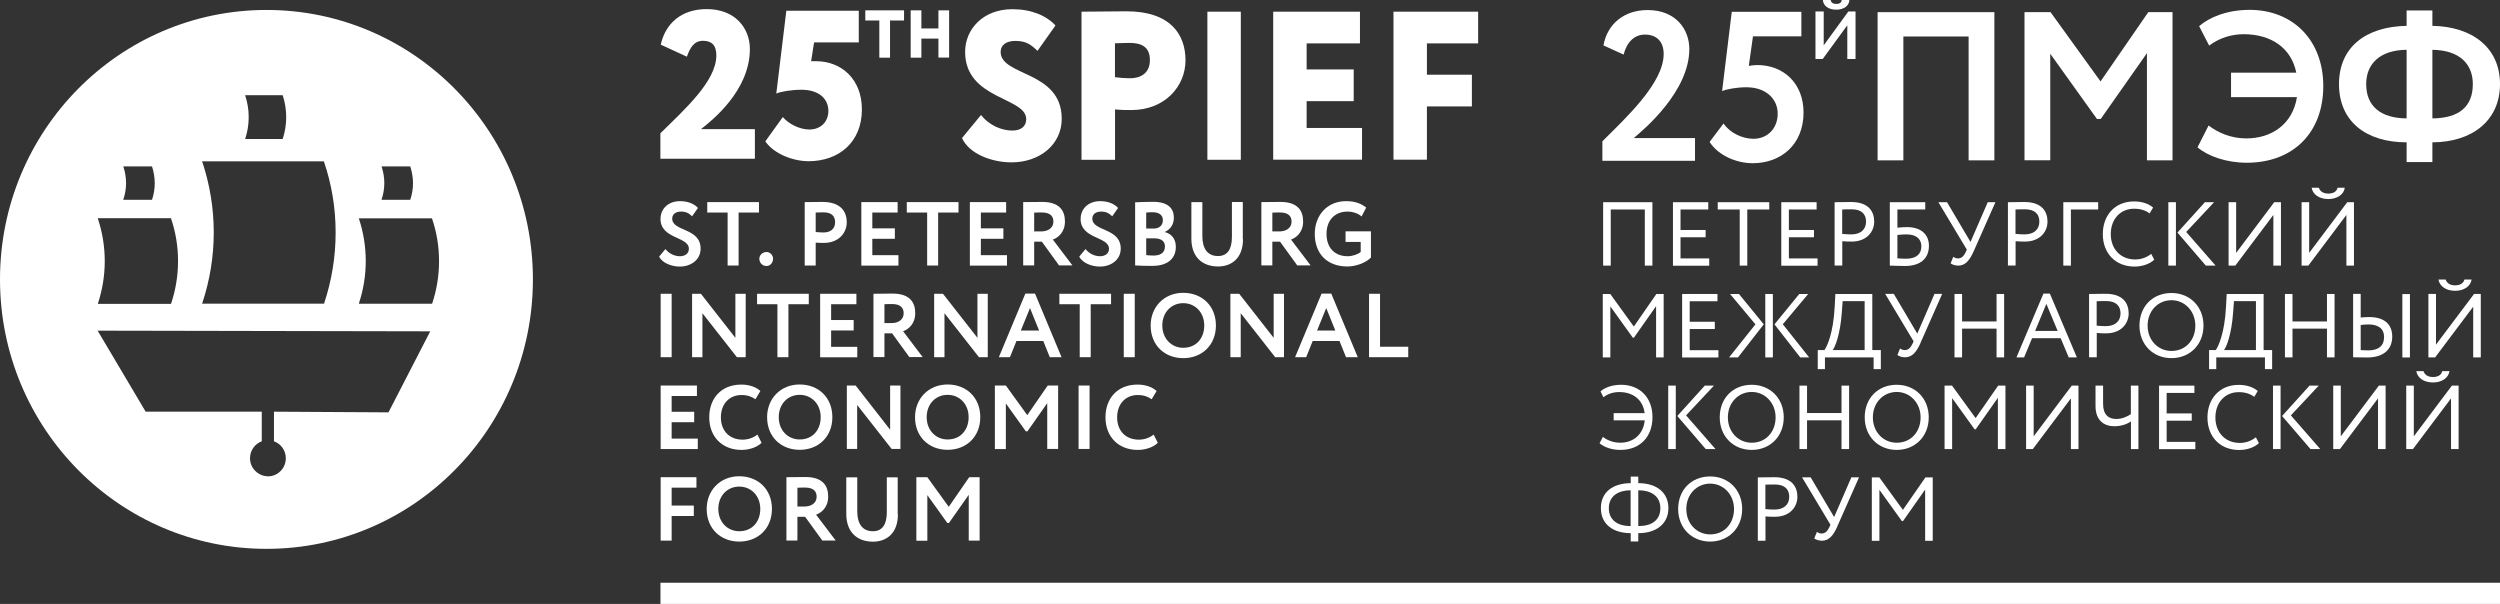 <?xml version="1.0" encoding="UTF-8"?> <svg xmlns="http://www.w3.org/2000/svg" width="178" height="43" viewBox="0 0 178 43" fill="none"><rect x="0" y="0" width="178" height="43" fill="#333333" stroke="none"/> <g clip-path="url(#clip0_1_194)"> <path d="M178 41.493H47.025V43H178V41.493Z" fill="white"></path> <path d="M140.172 2.598H135.52V11.417H133.685V0.866H141.999V11.417H140.165V2.598H140.172Z" fill="white"></path> <path d="M144.15 0.866H145.998L149.558 5.797L152.957 0.866H154.683V11.417H152.862V3.785L149.572 8.47H149.302L145.978 3.826V11.41H144.144V0.866H144.15Z" fill="white"></path> <path d="M158.843 5.176H163.496C163.139 3.41 161.709 2.435 159.74 2.435C158.904 2.435 158.027 2.694 157.292 3.246L156.578 1.862C157.306 1.228 158.574 0.702 160.172 0.702C163.24 0.702 165.418 2.844 165.418 6.131C165.418 9.418 163.3 11.587 159.963 11.587C158.52 11.587 157.191 11.117 156.463 10.489L157.252 8.934C157.906 9.446 158.85 9.855 159.936 9.855C161.723 9.855 163.233 8.859 163.543 6.915H158.85V5.183L158.843 5.176Z" fill="white"></path> <path d="M171.351 10.134C168.472 10.134 166.537 8.655 166.537 5.988C166.537 3.321 168.492 1.889 171.351 1.841V0.743H173.186V1.841C176.031 1.889 178 3.396 178 5.988C178 8.58 176.031 10.121 173.186 10.134V11.539H171.351V10.134ZM171.351 8.43V3.546C169.443 3.56 168.472 4.556 168.472 5.988C168.472 7.57 169.517 8.416 171.351 8.43ZM173.186 3.546V8.43C175.08 8.416 176.065 7.597 176.065 5.988C176.065 4.569 175.141 3.574 173.186 3.546Z" fill="white"></path> <path d="M117.105 14.915H114.684V18.912H114.144V14.397H117.651V18.912H117.111V14.915H117.105Z" fill="white"></path> <path d="M119.114 14.397H121.629V14.915H119.653V16.375H121.44V16.893H119.653V18.4H121.696V18.919H119.114V14.404V14.397Z" fill="white"></path> <path d="M122.303 14.397H125.972V14.915H124.407V18.912H123.868V14.915H122.303V14.397Z" fill="white"></path> <path d="M126.828 14.397H129.343V14.915H127.367V16.375H129.154V16.893H127.367V18.4H129.41V18.919H126.828V14.404V14.397Z" fill="white"></path> <path d="M130.624 18.912V14.397C130.874 14.397 131.507 14.383 131.791 14.383C133.065 14.383 133.443 15.079 133.443 15.781C133.443 16.484 132.923 17.2 131.838 17.2C131.663 17.2 131.393 17.2 131.17 17.173V18.905H130.631L130.624 18.912ZM131.164 14.915V16.654C131.379 16.675 131.588 16.689 131.811 16.689C132.465 16.689 132.863 16.348 132.863 15.781C132.863 15.249 132.546 14.902 131.838 14.902C131.663 14.902 131.373 14.902 131.164 14.915Z" fill="white"></path> <path d="M134.555 14.397H137.077V14.915H135.095V16.211C135.317 16.184 135.607 16.17 135.776 16.17C136.774 16.17 137.34 16.689 137.34 17.5C137.34 18.434 136.699 18.939 135.627 18.939C135.176 18.939 134.818 18.912 134.555 18.912V14.397ZM135.095 16.723V18.393C135.29 18.407 135.492 18.421 135.708 18.421C136.443 18.421 136.801 18.087 136.801 17.541C136.801 17.036 136.463 16.689 135.749 16.689C135.573 16.689 135.331 16.702 135.101 16.729L135.095 16.723Z" fill="white"></path> <path d="M140.53 17.882C140.226 18.571 139.909 18.912 139.424 18.912C139.228 18.912 139.006 18.85 138.884 18.748L139.073 18.284C139.194 18.366 139.289 18.4 139.417 18.4C139.673 18.4 139.842 18.203 139.963 17.943L140.037 17.773L138.014 14.397H138.628L140.3 17.227L141.527 14.397H142.074L140.53 17.882Z" fill="white"></path> <path d="M142.964 18.912V14.397C143.213 14.397 143.847 14.383 144.13 14.383C145.405 14.383 145.782 15.079 145.782 15.781C145.782 16.484 145.263 17.2 144.177 17.2C144.002 17.2 143.732 17.2 143.51 17.173V18.905H142.97L142.964 18.912ZM143.503 14.915V16.654C143.719 16.675 143.928 16.689 144.15 16.689C144.805 16.689 145.202 16.348 145.202 15.781C145.202 15.249 144.885 14.902 144.177 14.902C144.002 14.902 143.712 14.902 143.503 14.915Z" fill="white"></path> <path d="M146.902 14.397H149.39V14.915H147.448V18.912H146.908V14.397H146.902Z" fill="white"></path> <path d="M153.395 18.475C153.098 18.782 152.539 18.98 151.986 18.98C150.644 18.98 149.72 18.066 149.72 16.661C149.72 15.366 150.549 14.342 151.945 14.342C152.518 14.342 152.984 14.506 153.301 14.779L153.051 15.195C152.761 14.977 152.411 14.861 151.945 14.861C150.974 14.861 150.287 15.597 150.287 16.668C150.287 17.739 150.995 18.475 152.026 18.475C152.451 18.475 152.862 18.325 153.166 18.073L153.382 18.489L153.395 18.475Z" fill="white"></path> <path d="M154.386 14.397H154.926V18.912H154.386V14.397ZM155.661 16.518L157.751 18.912H157.056L155.034 16.559L156.989 14.397H157.643L155.654 16.518H155.661Z" fill="white"></path> <path d="M158.675 18.912V14.397H159.214V18.005L161.925 14.397H162.404V18.912H161.864V15.304L159.153 18.912H158.675Z" fill="white"></path> <path d="M163.874 18.912V14.397H164.413V18.005L167.124 14.397H167.602V18.912H167.063V15.304L164.352 18.912H163.874ZM165.101 13.367C165.195 13.633 165.418 13.783 165.782 13.783C166.112 13.783 166.375 13.647 166.436 13.367H166.948C166.888 13.851 166.395 14.172 165.782 14.172C165.114 14.172 164.669 13.838 164.588 13.367H165.101Z" fill="white"></path> <path d="M114.104 20.931H114.65L116.329 23.25L117.934 20.931H118.453V25.445H117.914V21.797L116.336 24.041H116.255L114.657 21.817V25.445H114.117V20.931H114.104Z" fill="white"></path> <path d="M119.768 20.931H122.283V21.449H120.307V22.909H122.094V23.427H120.307V24.934H122.351V25.452H119.768V20.938V20.931Z" fill="white"></path> <path d="M123.18 20.931H123.814L125.58 23.093L123.746 25.445H123.112L124.987 23.093L123.18 20.931ZM125.688 20.931H126.228V25.445H125.688V20.931ZM126.936 23.086L128.81 25.445H128.176L126.342 23.093L128.109 20.931H128.743L126.936 23.086Z" fill="white"></path> <path d="M129.417 24.927H129.896C130.078 24.695 130.536 23.72 130.631 21.831L130.678 20.931H133.308V24.927H133.915V26.284H133.402V25.445H129.936V26.284H129.424V24.927H129.417ZM130.496 24.927H132.762V21.442H131.197L131.137 22.247C131.029 23.802 130.658 24.716 130.489 24.92L130.496 24.927Z" fill="white"></path> <path d="M136.747 24.409C136.443 25.098 136.126 25.439 135.634 25.439C135.439 25.439 135.216 25.377 135.095 25.275L135.283 24.811C135.405 24.893 135.499 24.927 135.627 24.927C135.884 24.927 136.052 24.729 136.174 24.47L136.248 24.3L134.225 20.924H134.838L136.511 23.754L137.738 20.924H138.284L136.74 24.409H136.747Z" fill="white"></path> <path d="M142.155 23.399H139.7V25.445H139.161V20.931H139.7V22.888H142.155V20.931H142.694V25.445H142.155V23.399Z" fill="white"></path> <path d="M145.486 20.903H145.951L147.873 25.445H147.293L146.72 24.081H144.683L144.117 25.445H143.571L145.492 20.903H145.486ZM144.899 23.563H146.504L145.701 21.633L144.899 23.563Z" fill="white"></path> <path d="M148.742 25.445V20.931C148.992 20.931 149.626 20.917 149.909 20.917C151.183 20.917 151.561 21.613 151.561 22.315C151.561 23.017 151.042 23.734 149.956 23.734C149.781 23.734 149.511 23.734 149.289 23.706V25.439H148.749L148.742 25.445ZM149.282 21.449V23.188C149.498 23.209 149.707 23.222 149.929 23.222C150.583 23.222 150.981 22.881 150.981 22.315C150.981 21.783 150.664 21.435 149.956 21.435C149.774 21.435 149.491 21.435 149.282 21.449Z" fill="white"></path> <path d="M154.609 20.862C155.903 20.862 156.888 21.81 156.888 23.181C156.888 24.552 155.903 25.5 154.609 25.5C153.314 25.5 152.33 24.552 152.33 23.181C152.33 21.81 153.28 20.862 154.609 20.862ZM154.609 24.988C155.627 24.988 156.308 24.204 156.308 23.181C156.308 22.158 155.56 21.374 154.609 21.374C153.658 21.374 152.91 22.131 152.91 23.181C152.91 24.231 153.658 24.988 154.609 24.988Z" fill="white"></path> <path d="M157.279 24.927H157.758C157.94 24.695 158.398 23.72 158.493 21.831L158.54 20.931H161.17V24.927H161.776V26.284H161.264V25.445H157.798V26.284H157.286V24.927H157.279ZM158.358 24.927H160.623V21.442H159.059L158.998 22.247C158.89 23.802 158.52 24.716 158.351 24.92L158.358 24.927Z" fill="white"></path> <path d="M165.681 23.399H163.226V25.445H162.687V20.931H163.226V22.888H165.681V20.931H166.22V25.445H165.681V23.399Z" fill="white"></path> <path d="M168.081 22.608C168.324 22.588 168.526 22.574 168.674 22.574C169.794 22.574 170.327 23.113 170.327 23.965C170.327 24.913 169.666 25.452 168.553 25.452C168.169 25.452 167.798 25.439 167.542 25.439V20.924H168.081V22.602V22.608ZM168.081 23.134V24.927C168.256 24.927 168.412 24.948 168.614 24.948C169.349 24.948 169.747 24.627 169.747 23.986C169.747 23.413 169.349 23.099 168.634 23.099C168.486 23.099 168.304 23.113 168.081 23.14V23.134ZM171.048 20.938H171.587V25.452H171.048V20.938Z" fill="white"></path> <path d="M172.902 25.445V20.93H173.442V24.538L176.152 20.93H176.631V25.445H176.092V21.837L173.381 25.445H172.902ZM174.13 19.901C174.224 20.167 174.446 20.317 174.811 20.317C175.141 20.317 175.404 20.18 175.465 19.901H175.977C175.916 20.385 175.424 20.705 174.811 20.705C174.143 20.705 173.698 20.371 173.617 19.901H174.13Z" fill="white"></path> <path d="M114.893 29.415H117.098C116.983 28.474 116.289 27.914 115.291 27.914C114.893 27.914 114.495 28.023 114.165 28.283L113.956 27.867C114.273 27.58 114.819 27.396 115.419 27.396C116.747 27.396 117.657 28.296 117.657 29.701C117.657 31.106 116.767 32.034 115.372 32.034C114.778 32.034 114.246 31.856 113.888 31.563L114.124 31.106C114.455 31.358 114.886 31.522 115.358 31.522C116.302 31.522 117.01 30.922 117.105 29.926H114.893V29.408V29.415Z" fill="white"></path> <path d="M118.777 27.457H119.316V31.972H118.777V27.457ZM120.051 29.578L122.142 31.972H121.447L119.424 29.619L121.38 27.457H122.034L120.044 29.578H120.051Z" fill="white"></path> <path d="M124.724 27.396C126.019 27.396 127.003 28.344 127.003 29.715C127.003 31.086 126.019 32.034 124.724 32.034C123.429 32.034 122.445 31.086 122.445 29.715C122.445 28.344 123.396 27.396 124.724 27.396ZM124.724 31.522C125.742 31.522 126.423 30.738 126.423 29.715C126.423 28.692 125.675 27.907 124.724 27.907C123.773 27.907 123.025 28.665 123.025 29.715C123.025 30.765 123.773 31.522 124.724 31.522Z" fill="white"></path> <path d="M131.116 29.926H128.662V31.972H128.122V27.457H128.662V29.408H131.116V27.457H131.656V31.972H131.116V29.926Z" fill="white"></path> <path d="M135.047 27.396C136.342 27.396 137.327 28.344 137.327 29.715C137.327 31.086 136.342 32.034 135.047 32.034C133.753 32.034 132.768 31.086 132.768 29.715C132.768 28.344 133.719 27.396 135.047 27.396ZM135.047 31.522C136.066 31.522 136.747 30.738 136.747 29.715C136.747 28.692 135.998 27.907 135.047 27.907C134.097 27.907 133.348 28.665 133.348 29.715C133.348 30.765 134.097 31.522 135.047 31.522Z" fill="white"></path> <path d="M138.439 27.457H138.985L140.664 29.769L142.269 27.457H142.788V31.972H142.249V28.323L140.671 30.567H140.59L138.992 28.344V31.972H138.453V27.457H138.439Z" fill="white"></path> <path d="M144.258 31.972V27.457H144.798V31.065L147.508 27.457H147.987V31.972H147.448V28.364L144.737 31.972H144.258Z" fill="white"></path> <path d="M152.262 31.972H151.723V30.001C151.494 30.172 151.062 30.349 150.543 30.349C149.835 30.349 149.201 29.96 149.201 28.91V27.457H149.74V28.76C149.74 29.537 150.138 29.831 150.678 29.831C151.109 29.831 151.48 29.646 151.716 29.49V27.457H152.255V31.972H152.262Z" fill="white"></path> <path d="M153.725 27.457H156.241V27.976H154.265V29.435H156.052V29.953H154.265V31.461H156.308V31.979H153.725V27.464V27.457Z" fill="white"></path> <path d="M160.846 31.536C160.549 31.843 159.99 32.04 159.437 32.04C158.095 32.04 157.171 31.127 157.171 29.722C157.171 28.426 158 27.403 159.396 27.403C159.969 27.403 160.435 27.567 160.752 27.839L160.502 28.255C160.212 28.037 159.862 27.921 159.396 27.921C158.425 27.921 157.737 28.658 157.737 29.728C157.737 30.799 158.445 31.536 159.477 31.536C159.902 31.536 160.313 31.386 160.617 31.133L160.833 31.549L160.846 31.536Z" fill="white"></path> <path d="M161.837 27.457H162.377V31.972H161.837V27.457ZM163.112 29.578L165.202 31.972H164.507L162.484 29.619L164.44 27.457H165.094L163.105 29.578H163.112Z" fill="white"></path> <path d="M166.126 31.972V27.457H166.665V31.065L169.376 27.457H169.855V31.972H169.315V28.364L166.604 31.972H166.126Z" fill="white"></path> <path d="M171.324 31.972V27.457H171.864V31.065L174.575 27.457H175.053V31.972H174.514V28.364L171.803 31.972H171.324ZM172.552 26.427C172.646 26.694 172.869 26.843 173.233 26.843C173.563 26.843 173.826 26.707 173.887 26.427H174.399C174.339 26.912 173.846 27.232 173.233 27.232C172.565 27.232 172.12 26.898 172.039 26.427H172.552Z" fill="white"></path> <path d="M116.1 37.96C114.846 37.96 113.983 37.319 113.983 36.18C113.983 35.041 114.832 34.407 116.107 34.4V33.936H116.646V34.4C117.934 34.4 118.79 35.055 118.79 36.18C118.79 37.305 117.914 37.96 116.666 37.96H116.646V38.553H116.107V37.96H116.1ZM116.1 37.455V34.911C115.129 34.911 114.549 35.389 114.549 36.18C114.549 37.019 115.156 37.455 116.093 37.455H116.1ZM116.646 34.911V37.455H116.659C117.617 37.455 118.217 37.026 118.217 36.18C118.217 35.389 117.651 34.911 116.653 34.911H116.646Z" fill="white"></path> <path d="M121.764 33.923C123.059 33.923 124.043 34.871 124.043 36.241C124.043 37.612 123.059 38.56 121.764 38.56C120.469 38.56 119.485 37.612 119.485 36.241C119.485 34.871 120.436 33.923 121.764 33.923ZM121.764 38.049C122.782 38.049 123.463 37.264 123.463 36.241C123.463 35.218 122.715 34.434 121.764 34.434C120.813 34.434 120.065 35.191 120.065 36.241C120.065 37.292 120.813 38.049 121.764 38.049Z" fill="white"></path> <path d="M125.156 38.506V33.991C125.405 33.991 126.039 33.977 126.322 33.977C127.597 33.977 127.974 34.673 127.974 35.375C127.974 36.078 127.455 36.794 126.369 36.794C126.194 36.794 125.924 36.794 125.702 36.767V38.499H125.162L125.156 38.506ZM125.695 34.509V36.248C125.911 36.269 126.12 36.282 126.342 36.282C126.996 36.282 127.394 35.941 127.394 35.375C127.394 34.843 127.077 34.496 126.369 34.496C126.194 34.496 125.904 34.496 125.695 34.509Z" fill="white"></path> <path d="M130.826 37.469C130.523 38.158 130.206 38.499 129.714 38.499C129.518 38.499 129.296 38.431 129.174 38.335L129.363 37.871C129.485 37.953 129.579 37.987 129.707 37.987C129.963 37.987 130.132 37.789 130.253 37.53L130.327 37.36L128.305 33.984H128.918L130.59 36.814L131.818 33.984H132.364L130.82 37.469H130.826Z" fill="white"></path> <path d="M133.261 33.991H133.807L135.486 36.303L137.091 33.991H137.61V38.506H137.07V34.857L135.493 37.101H135.412L133.814 34.877V38.506H133.274V33.991H133.261Z" fill="white"></path> <path d="M47.032 15.563C47.032 14.888 47.558 14.322 48.421 14.322C48.967 14.322 49.426 14.506 49.695 14.806L49.277 15.4C49.062 15.188 48.846 15.065 48.488 15.065C48.097 15.065 47.861 15.263 47.861 15.563C47.861 16.498 49.884 16.204 49.884 17.705C49.884 18.469 49.23 18.98 48.394 18.98C47.821 18.98 47.153 18.728 46.931 18.271L47.376 17.732C47.639 18.073 48.057 18.244 48.401 18.244C48.772 18.244 49.048 18.059 49.048 17.712C49.048 16.825 47.025 17.043 47.025 15.57L47.032 15.563Z" fill="white"></path> <path d="M50.356 14.39H54.038V15.133H52.588V18.905H51.806V15.133H50.356V14.39Z" fill="white"></path> <path d="M54.577 17.943C54.854 17.943 55.043 18.196 55.043 18.421C55.043 18.687 54.854 18.939 54.577 18.939C54.26 18.939 54.065 18.687 54.065 18.421C54.065 18.196 54.254 17.943 54.577 17.943Z" fill="white"></path> <path d="M57.295 18.905V14.39C57.544 14.39 58.252 14.377 58.562 14.377C59.877 14.377 60.289 15.086 60.289 15.829C60.289 16.573 59.722 17.295 58.657 17.295C58.522 17.295 58.266 17.295 58.077 17.275V18.905H57.295ZM58.077 15.133V16.518C58.259 16.538 58.455 16.552 58.63 16.552C59.095 16.552 59.459 16.327 59.459 15.822C59.459 15.352 59.169 15.12 58.637 15.12C58.475 15.12 58.286 15.12 58.077 15.133Z" fill="white"></path> <path d="M61.327 14.39H63.91V15.133H62.109V16.259H63.714V17.002H62.109V18.168H63.97V18.912H61.327V14.397V14.39Z" fill="white"></path> <path d="M64.564 14.39H68.245V15.133H66.796V18.905H66.013V15.133H64.564V14.39Z" fill="white"></path> <path d="M69.054 14.39H71.637V15.133H69.837V16.259H71.441V17.002H69.837V18.168H71.698V18.912H69.054V14.397V14.39Z" fill="white"></path> <path d="M72.851 18.905V14.39C73.1 14.39 74.078 14.377 74.206 14.377C75.426 14.377 75.824 14.99 75.824 15.768C75.824 16.545 75.332 16.927 74.961 17.057L76.357 18.898H75.406L74.179 17.207H73.633V18.898H72.851V18.905ZM73.633 15.133V16.477H74.145C74.597 16.477 75.002 16.245 75.002 15.781C75.002 15.427 74.813 15.127 74.172 15.127C74.024 15.127 73.849 15.127 73.64 15.14L73.633 15.133Z" fill="white"></path> <path d="M76.944 15.563C76.944 14.888 77.47 14.322 78.333 14.322C78.879 14.322 79.337 14.506 79.607 14.806L79.189 15.4C78.973 15.188 78.757 15.065 78.4 15.065C78.009 15.065 77.773 15.263 77.773 15.563C77.773 16.498 79.796 16.204 79.796 17.705C79.796 18.469 79.142 18.98 78.306 18.98C77.733 18.98 77.065 18.728 76.843 18.271L77.287 17.732C77.55 18.073 77.969 18.244 78.312 18.244C78.683 18.244 78.96 18.059 78.96 17.712C78.96 16.825 76.937 17.043 76.937 15.57L76.944 15.563Z" fill="white"></path> <path d="M80.828 14.404C81.077 14.39 81.67 14.37 82.115 14.37C83.181 14.37 83.579 14.861 83.579 15.488C83.579 16.007 83.322 16.334 82.938 16.511V16.525C83.376 16.634 83.72 16.975 83.72 17.575C83.72 18.503 83.005 18.932 82.061 18.932C81.65 18.932 81.077 18.919 80.821 18.898V14.404H80.828ZM81.61 15.134V16.273H82.136C82.5 16.273 82.796 16.088 82.796 15.672C82.796 15.304 82.513 15.113 82.095 15.113C81.92 15.113 81.745 15.113 81.603 15.134H81.61ZM81.61 16.968V18.162C81.718 18.175 81.906 18.196 82.129 18.196C82.655 18.196 82.945 17.971 82.945 17.541C82.945 17.159 82.655 16.968 82.169 16.968H81.617H81.61Z" fill="white"></path> <path d="M88.501 17.029C88.501 18.407 87.665 18.973 86.728 18.973C85.615 18.973 84.826 18.312 84.826 16.988V14.39H85.608V16.818C85.608 17.664 85.952 18.23 86.721 18.23C87.395 18.23 87.712 17.746 87.712 16.866V14.383H88.487V17.029H88.501Z" fill="white"></path> <path d="M89.809 18.905V14.39C90.059 14.39 91.036 14.377 91.165 14.377C92.385 14.377 92.783 14.99 92.783 15.768C92.783 16.545 92.29 16.927 91.92 17.057L93.316 18.898H92.365L91.138 17.207H90.591V18.898H89.809V18.905ZM90.591 15.133V16.477H91.104C91.556 16.477 91.96 16.245 91.96 15.781C91.96 15.427 91.771 15.127 91.131 15.127C90.982 15.127 90.807 15.127 90.598 15.14L90.591 15.133Z" fill="white"></path> <path d="M95.804 16.47H97.611V18.339C97.213 18.741 96.498 18.973 95.939 18.973C94.475 18.973 93.612 18.053 93.612 16.648C93.612 15.352 94.475 14.322 95.837 14.322C96.478 14.322 96.909 14.492 97.274 14.779L96.943 15.413C96.721 15.202 96.323 15.065 95.939 15.065C95.075 15.065 94.448 15.645 94.448 16.654C94.448 17.664 95.055 18.244 95.959 18.244C96.303 18.244 96.721 18.093 96.882 17.937V17.227H95.804V16.484V16.47Z" fill="white"></path> <path d="M47.039 20.917H47.821V25.432H47.039V20.917Z" fill="white"></path> <path d="M52.467 25.432L50.012 22.301V25.432H49.277V20.917H49.904L52.359 24.054V20.917H53.094V25.432H52.467Z" fill="white"></path> <path d="M53.903 20.917H57.585V21.66H56.135V25.432H55.353V21.66H53.903V20.917Z" fill="white"></path> <path d="M58.394 20.917H60.976V21.66H59.176V22.786H60.781V23.529H59.176V24.695H61.037V25.439H58.394V20.924V20.917Z" fill="white"></path> <path d="M62.19 25.432V20.917C62.44 20.917 63.417 20.903 63.545 20.903C64.766 20.903 65.164 21.517 65.164 22.295C65.164 23.072 64.671 23.454 64.301 23.584L65.696 25.425H64.746L63.518 23.734H62.972V25.425H62.19V25.432ZM62.972 21.66V23.004H63.485C63.937 23.004 64.341 22.772 64.341 22.308C64.341 21.954 64.152 21.647 63.512 21.647C63.363 21.647 63.188 21.647 62.979 21.66H62.972Z" fill="white"></path> <path d="M69.702 25.432L67.247 22.301V25.432H66.512V20.917H67.139L69.594 24.054V20.917H70.329V25.432H69.702Z" fill="white"></path> <path d="M73.006 20.903H73.694L75.582 25.432H74.745L74.28 24.279H72.372L71.907 25.432H71.118L73.006 20.903ZM72.675 23.536H73.984L73.336 21.933L72.682 23.536H72.675Z" fill="white"></path> <path d="M75.427 20.917H79.108V21.66H77.658V25.432H76.876V21.66H75.427V20.917Z" fill="white"></path> <path d="M80.012 20.917H80.794V25.432H80.012V20.917Z" fill="white"></path> <path d="M84.246 20.849C85.575 20.849 86.573 21.769 86.573 23.174C86.573 24.579 85.575 25.5 84.246 25.5C82.918 25.5 81.927 24.579 81.927 23.174C81.927 21.865 82.877 20.849 84.246 20.849ZM84.246 24.763C85.183 24.763 85.743 24.068 85.743 23.174C85.743 22.24 85.089 21.585 84.246 21.585C83.403 21.585 82.756 22.24 82.756 23.174C82.756 24.109 83.41 24.763 84.246 24.763Z" fill="white"></path> <path d="M90.794 25.432L88.339 22.301V25.432H87.604V20.917H88.231L90.686 24.054V20.917H91.421V25.432H90.794Z" fill="white"></path> <path d="M94.098 20.903H94.785L96.673 25.432H95.837L95.372 24.279H93.464L92.999 25.432H92.21L94.098 20.903ZM93.767 23.536H95.075L94.428 21.933L93.774 23.536H93.767Z" fill="white"></path> <path d="M97.476 20.917H98.258V24.688H100.267V25.432H97.476V20.917Z" fill="white"></path> <path d="M47.039 27.45H49.621V28.194H47.821V29.319H49.426V30.062H47.821V31.229H49.682V31.972H47.039V27.457V27.45Z" fill="white"></path> <path d="M54.227 31.522C53.944 31.822 53.377 32.034 52.797 32.034C51.435 32.034 50.498 31.113 50.498 29.708C50.498 28.412 51.307 27.382 52.784 27.382C53.364 27.382 53.849 27.567 54.139 27.839L53.788 28.426C53.519 28.242 53.229 28.126 52.784 28.126C51.954 28.126 51.327 28.733 51.327 29.715C51.327 30.697 51.961 31.304 52.871 31.304C53.249 31.304 53.627 31.181 53.93 30.942L54.227 31.536V31.522Z" fill="white"></path> <path d="M56.937 27.375C58.266 27.375 59.264 28.296 59.264 29.701C59.264 31.106 58.266 32.027 56.937 32.027C55.609 32.027 54.618 31.106 54.618 29.701C54.618 28.392 55.569 27.375 56.937 27.375ZM56.937 31.29C57.875 31.29 58.434 30.595 58.434 29.701C58.434 28.767 57.78 28.112 56.937 28.112C56.094 28.112 55.447 28.76 55.447 29.701C55.447 30.642 56.101 31.29 56.937 31.29Z" fill="white"></path> <path d="M63.485 31.965L61.03 28.835V31.965H60.295V27.45H60.922L63.377 30.595V27.45H64.112V31.965H63.485Z" fill="white"></path> <path d="M67.47 27.375C68.798 27.375 69.796 28.296 69.796 29.701C69.796 31.106 68.798 32.027 67.47 32.027C66.141 32.027 65.15 31.106 65.15 29.701C65.15 28.392 66.101 27.375 67.47 27.375ZM67.47 31.29C68.407 31.29 68.967 30.595 68.967 29.701C68.967 28.767 68.313 28.112 67.47 28.112C66.627 28.112 65.98 28.76 65.98 29.701C65.98 30.642 66.634 31.29 67.47 31.29Z" fill="white"></path> <path d="M70.828 27.45H71.617L73.141 29.558L74.597 27.45H75.339V31.965H74.563V28.705L73.154 30.71H73.04L71.617 28.726V31.972H70.835V27.457L70.828 27.45Z" fill="white"></path> <path d="M76.795 27.45H77.578V31.965H76.795V27.45Z" fill="white"></path> <path d="M82.439 31.522C82.156 31.822 81.59 32.034 81.01 32.034C79.647 32.034 78.71 31.113 78.71 29.708C78.71 28.412 79.519 27.382 80.996 27.382C81.576 27.382 82.061 27.567 82.351 27.839L82.001 28.426C81.731 28.242 81.441 28.126 80.996 28.126C80.167 28.126 79.54 28.733 79.54 29.715C79.54 30.697 80.174 31.304 81.084 31.304C81.461 31.304 81.839 31.181 82.142 30.942L82.439 31.536V31.522Z" fill="white"></path> <path d="M47.039 33.977H49.587V34.721H47.821V35.996H49.399V36.739H47.821V38.492H47.039V33.977Z" fill="white"></path> <path d="M52.635 33.909C53.964 33.909 54.962 34.83 54.962 36.234C54.962 37.639 53.964 38.56 52.635 38.56C51.307 38.56 50.316 37.639 50.316 36.234C50.316 34.925 51.267 33.909 52.635 33.909ZM52.635 37.824C53.573 37.824 54.132 37.128 54.132 36.234C54.132 35.3 53.478 34.645 52.635 34.645C51.792 34.645 51.145 35.293 51.145 36.234C51.145 37.176 51.799 37.824 52.635 37.824Z" fill="white"></path> <path d="M55.993 38.492V33.977C56.243 33.977 57.221 33.964 57.349 33.964C58.569 33.964 58.967 34.577 58.967 35.355C58.967 36.132 58.475 36.514 58.104 36.644L59.5 38.485H58.549L57.322 36.794H56.776V38.485H55.993V38.492ZM56.776 34.721V36.064H57.288C57.74 36.064 58.144 35.832 58.144 35.368C58.144 35.014 57.956 34.714 57.315 34.714C57.167 34.714 56.991 34.714 56.782 34.727L56.776 34.721Z" fill="white"></path> <path d="M63.93 36.623C63.93 38.001 63.094 38.567 62.156 38.567C61.044 38.567 60.255 37.906 60.255 36.583V33.984H61.037V36.412C61.037 37.258 61.381 37.824 62.15 37.824C62.824 37.824 63.141 37.34 63.141 36.467V33.984H63.916V36.63L63.93 36.623Z" fill="white"></path> <path d="M65.238 33.977H66.027L67.551 36.085L69.007 33.977H69.749V38.492H68.974V35.232L67.564 37.237H67.45L66.027 35.253V38.499H65.245V33.984L65.238 33.977Z" fill="white"></path> <path d="M18.975 0.709C8.496 0.709 0 9.302 0 19.894C0 30.485 8.496 39.078 18.975 39.078C29.453 39.078 37.943 30.492 37.943 19.894C37.943 9.296 29.446 0.709 18.975 0.709ZM27.174 11.873V11.846H29.21C29.332 12.228 29.406 12.624 29.406 13.04C29.406 13.456 29.338 13.851 29.21 14.226H27.167V14.206C27.295 13.838 27.363 13.449 27.363 13.04C27.363 12.631 27.295 12.242 27.174 11.873ZM17.464 6.813L17.451 6.779H20.128C20.29 7.277 20.377 7.795 20.377 8.341C20.377 8.886 20.29 9.405 20.128 9.896H17.451L17.464 9.868C17.619 9.391 17.707 8.88 17.707 8.341C17.707 7.802 17.619 7.297 17.464 6.813ZM14.423 11.601L14.383 11.485H23.068V11.512C23.607 13.094 23.897 14.786 23.897 16.552C23.897 18.318 23.607 20.01 23.081 21.592V21.619H14.389L14.43 21.503C14.936 19.948 15.219 18.284 15.219 16.552C15.219 14.82 14.936 13.156 14.43 11.601H14.423ZM8.786 11.873V11.846H10.822C10.944 12.228 11.018 12.624 11.018 13.04C11.018 13.456 10.95 13.851 10.822 14.226H8.779V14.206C8.907 13.838 8.975 13.449 8.975 13.04C8.975 12.631 8.907 12.242 8.786 11.873ZM6.986 15.604L6.965 15.536H12.178V15.556C12.501 16.504 12.677 17.52 12.677 18.584C12.677 19.648 12.501 20.665 12.184 21.613V21.633H6.965L6.986 21.565C7.289 20.63 7.458 19.628 7.458 18.591C7.458 17.555 7.289 16.552 6.986 15.618V15.604ZM27.673 29.36L19.507 29.312V31.42C20 31.597 20.35 32.068 20.35 32.627C20.35 33.343 19.777 33.916 19.076 33.916H19.069C19.029 33.916 18.988 33.909 18.948 33.902C18.307 33.834 17.801 33.295 17.801 32.627C17.801 32.068 18.152 31.597 18.637 31.42V29.312H10.371L6.952 23.543L30.633 23.59L27.66 29.36H27.673ZM30.768 21.606V21.626H25.549L25.569 21.558C25.873 20.624 26.041 19.621 26.041 18.584C26.041 17.548 25.873 16.545 25.569 15.611L25.549 15.543H30.761V15.563C31.085 16.511 31.26 17.527 31.26 18.591C31.26 19.655 31.085 20.671 30.768 21.619V21.606Z" fill="white"></path> <path d="M68.717 3.696C68.717 2.073 69.998 0.655 72.082 0.655C73.424 0.655 74.496 1.105 75.15 1.814L73.869 3.621C73.41 3.185 73.067 2.912 72.291 2.912C71.637 2.912 71.246 3.212 71.246 3.696C71.246 5.442 75.595 5.02 75.595 8.457C75.595 10.291 74.031 11.56 72.021 11.56C70.619 11.56 69.001 10.96 68.495 9.828L69.85 8.184C70.444 8.955 71.354 9.296 72.082 9.296C72.709 9.296 73.067 8.982 73.067 8.484C73.067 6.902 68.717 7.1 68.717 3.696Z" fill="white"></path> <path d="M77.004 11.376V0.832C77.584 0.832 79.385 0.805 80.194 0.805C83.363 0.805 84.408 2.476 84.408 4.297C84.408 6.118 82.965 7.836 80.551 7.836C80.329 7.836 79.762 7.836 79.391 7.789V11.376H77.011H77.004ZM79.385 3.09V5.497C79.728 5.545 80.126 5.572 80.47 5.572C81.097 5.572 81.873 5.299 81.873 4.276C81.873 3.342 81.279 3.056 80.43 3.056C80.12 3.056 79.877 3.069 79.385 3.083V3.09Z" fill="white"></path> <path d="M85.966 0.832H88.346V11.376H85.966V0.832Z" fill="white"></path> <path d="M90.652 0.832H96.829V3.089H93.032V4.944H96.383V7.202H93.032V9.111H96.977V11.369H90.652V0.832Z" fill="white"></path> <path d="M99.216 0.832H105.244V3.089H101.596V5.32H104.799V7.577H101.596V11.369H99.216V0.832Z" fill="white"></path> <path d="M47.019 9.493C48.718 7.809 51.004 5.79 51.004 3.942C51.004 3.192 50.646 2.905 50.053 2.905C49.412 2.905 49.129 3.403 48.907 4.037L47.045 3.178C47.376 1.691 48.488 0.648 50.322 0.648C52.345 0.648 53.391 2.005 53.391 3.492C53.391 6.459 50.68 8.593 49.911 9.193H53.748V11.301H47.019V9.493Z" fill="white"></path> <path d="M55.993 0.764H61.145V3.021H57.962L57.753 4.358H58.111C59.911 4.358 61.367 5.64 61.367 7.788C61.367 10.148 59.702 11.478 57.571 11.478C56.472 11.478 55.117 10.967 54.49 10.066L55.737 8.334C56.142 8.818 56.931 9.221 57.625 9.221C58.428 9.221 58.98 8.682 58.98 7.898C58.98 7.038 58.313 6.39 57.059 6.39C56.344 6.39 55.555 6.527 55.272 6.663L55.987 0.764H55.993Z" fill="white"></path> <path d="M61.61 0.737H64.368V1.459H63.37V4.106H62.608V1.459H61.61V0.737Z" fill="white"></path> <path d="M66.816 2.748H65.602V4.106H64.84V0.737H65.602V2.026H66.816V0.737H67.578V4.099H66.816V2.742V2.748Z" fill="white"></path> <path d="M129.262 4.201V0.818H129.849V3.226L131.602 0.818H132.114V4.201H131.528V1.8L129.775 4.201H129.262ZM130.341 0C130.381 0.191 130.51 0.28 130.746 0.28C130.961 0.28 131.11 0.205 131.13 0H131.676C131.663 0.416 131.271 0.689 130.746 0.689C130.172 0.689 129.822 0.409 129.788 0H130.334H130.341Z" fill="white"></path> <path d="M114.09 10.059C115.796 8.361 118.453 5.906 118.453 3.84C118.453 2.994 117.988 2.462 117.118 2.462C116.37 2.462 115.83 2.994 115.601 3.887L114.165 3.233C114.448 1.685 115.648 0.716 117.314 0.716C119.309 0.716 120.28 2.08 120.28 3.492C120.28 6.465 117.145 9.146 116.322 9.828H120.685V11.451H114.09V10.053V10.059Z" fill="white"></path> <path d="M123.295 0.839H128.257V2.585H124.812L124.515 4.692C124.677 4.665 124.906 4.631 125.115 4.631C126.976 4.631 128.412 5.92 128.412 8.013C128.412 10.305 126.794 11.621 124.798 11.621C123.672 11.621 122.371 11.103 121.723 10.107L122.715 8.791C123.166 9.459 124.05 9.882 124.845 9.882C125.85 9.882 126.572 9.139 126.572 8.095C126.572 7.052 125.749 6.213 124.34 6.213C123.665 6.213 122.93 6.349 122.614 6.486L123.301 0.846L123.295 0.839Z" fill="white"></path> </g> <defs> <clipPath id="clip0_1_194"> <rect width="178" height="43" fill="white"></rect> </clipPath> </defs> </svg> 